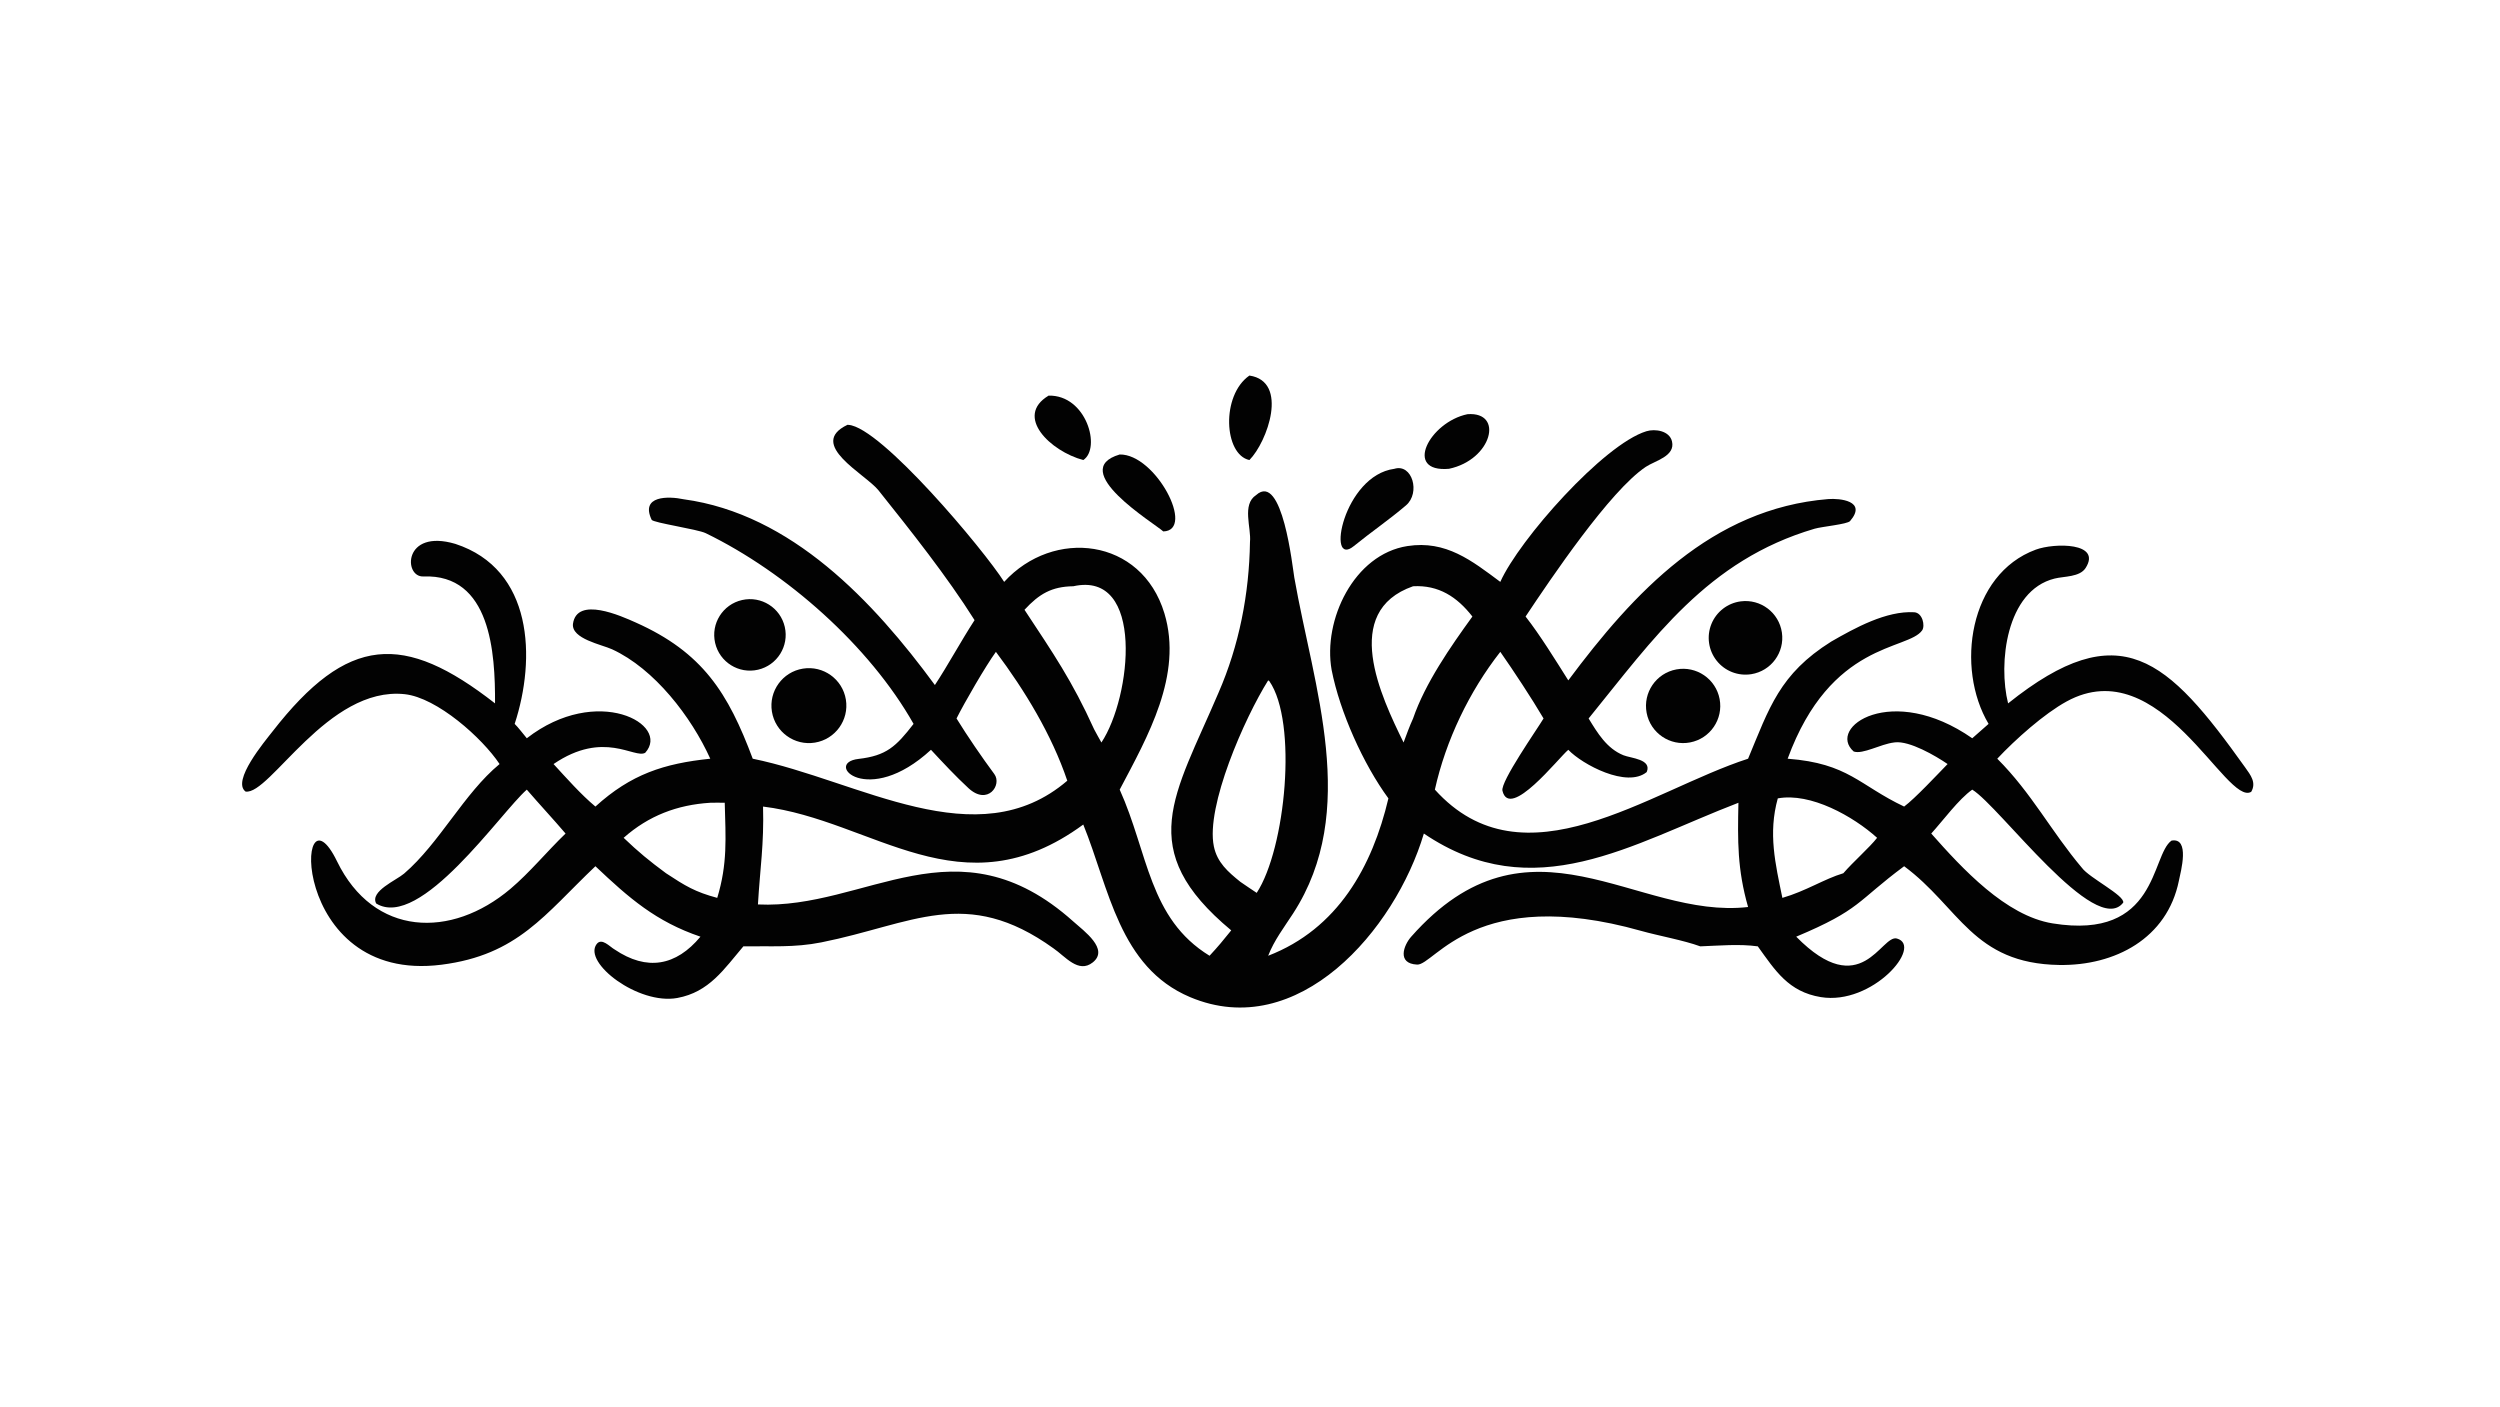 <?xml version="1.0" encoding="UTF-8"?> <svg xmlns="http://www.w3.org/2000/svg" xmlns:xlink="http://www.w3.org/1999/xlink" width="3839" height="2160" viewBox="0 0 3839 2160"><path fill="#020202" transform="matrix(4.219 0 0 4.219 6.10352e-05 0)" d="M308.467 154.616L308.82 154.642C320.661 155.448 358.152 200.18 365.49 211.791C383.392 192.155 415.496 195.692 423.812 223.244C430.583 245.678 417.728 268.084 407.54 287.403C417.93 310.413 418.117 334.306 440.24 347.869C443.202 344.708 445.421 342.019 448.134 338.628C412.61 309.117 427.513 289.657 443.492 252.165C451.045 234.867 454.673 216.109 454.959 197.288C455.489 192.1 451.912 183.625 457.202 180.189C466.787 171.555 470.476 206.711 471.092 210.221C478.1 250.124 494.915 295.07 470.645 332.49C467.262 337.707 463.772 342.223 461.577 347.869C486.934 338.08 499.491 315.394 505.343 290.592C496.229 278.171 487.684 259.168 484.68 243.865C481.439 225.717 492.791 201.765 512.277 198.749C526.304 196.579 535.68 204.056 546.069 211.791C552.929 196.428 583.635 161.751 599.223 156.968C602.439 155.981 607.65 156.787 608.561 160.654C609.836 166.07 602.416 167.659 599.029 169.917C585.977 178.617 564.406 210.672 555.268 224.402C560.522 231.085 566.258 240.426 570.816 247.639C594.673 215.656 622.974 185.09 665.449 181.649C669.505 181.32 679.722 182.264 673.367 189.657C672.368 190.819 663.118 191.66 660.454 192.444C621.369 203.946 601.856 232.423 578.215 261.501C581.468 266.827 584.821 272.428 590.877 274.887C593.598 275.992 601.34 276.308 599.355 281.012C592.169 286.916 575.951 278.286 570.816 272.904C567.265 275.861 549.443 298.673 546.852 287.81C546.072 284.537 559.426 265.497 561.813 261.501C557.517 254.2 550.871 244.116 546.069 237.255C534.776 251.665 526.231 269.484 522.252 287.403C554.642 323.335 600.243 287.796 636.254 276.148C643.971 257.667 647.656 245.336 666.513 233.52C675.133 228.564 686.558 222.256 696.704 222.842C699.791 223.02 700.749 227.808 699.602 229.441C694.449 236.776 666.333 233.355 650.657 276.148C672.847 277.849 676.67 285.815 693.053 293.567C696.993 290.641 705.053 282.014 708.871 278.091C704.499 275.079 695.012 269.58 689.727 270.2L689.386 270.243C684.428 270.829 678.042 274.651 674.703 273.533C664.691 264.752 688.563 248.32 717.846 268.709C719.838 267 721.818 265.218 723.788 263.478C711.678 243.075 716.639 209.011 740.981 200.051C747.766 197.553 765.062 197.398 759.109 206.728C756.968 210.082 751.342 209.703 747.813 210.582C730.112 214.989 727.252 241.546 730.89 256.014C771.75 223.318 788.862 239.658 817.157 279.292C819.209 282.165 821.314 284.857 819.384 288.197C810.252 293.659 786.394 236.634 752.221 255.295C743.994 259.788 733.568 269.098 726.95 276.148C739.47 288.655 746.57 302.608 757.785 315.891C760.39 319.472 773.403 325.947 772.795 328.534C762.694 341.507 727.868 293.549 717.846 287.403C712.942 290.851 707.285 298.575 702.921 303.387C714.225 316.149 730.007 333.311 747.081 336.086C785.516 342.331 782.833 311.269 790.371 305.96C797.211 304.73 793.72 317.271 793.06 320.534C788.803 341.607 769.765 351.545 749.517 351.225C718.062 350.727 713.219 330.223 693.053 315.281C675.676 328.176 677.376 331.013 653.771 340.927C677.521 365.056 684.696 339.985 690.429 341.598C700.123 344.325 681.485 366.007 662.718 362.918C650.932 360.978 646.135 353.252 639.791 344.446C632.973 343.51 625.768 344.194 618.848 344.446C612.792 342.226 603.639 340.596 597.32 338.815C537.131 321.851 522.13 351.384 515.796 351.085C508.325 350.732 510.934 343.995 513.601 340.975C556.703 292.169 595.549 334.833 636.254 330.127C632.329 316.396 632.438 306.133 632.74 292.184C593.935 307.084 558.322 330.518 518.246 303.387C507.799 338.513 472.412 379.494 433.155 362.922C407.346 352.028 403.707 323.311 394.281 300.109C349.93 332.649 317.76 298.449 277.726 293.567C278.114 307.328 276.634 316.082 275.867 329.194C315.252 331.071 348.247 297.484 390.58 335.33C394.579 338.905 403.779 345.47 397.744 350.285C392.503 354.466 387.707 348.07 383.417 345.159C351.551 322.221 332.012 336.412 298.951 342.996C288.999 344.978 280.555 344.272 270.565 344.446C263.548 352.701 258.13 361.11 246.513 363.237C232.331 365.833 212.152 350.405 217.137 343.655C219.006 341.125 221.991 344.639 223.704 345.585C235.454 353.523 246.05 351.61 254.946 340.927C238.774 335.442 229.015 326.936 216.713 315.281C198.264 332.793 188.517 347.572 160.725 351.125C104.582 358.304 107.493 282.287 122.662 313.484C136.02 340.956 164.227 341.76 185.82 323.49C192.849 317.542 199.051 309.938 205.849 303.387C201.336 298.089 196.366 292.776 191.743 287.403C182.236 295.707 152.971 338.719 136.923 328.846C134.528 324.43 144.239 320.411 147.088 317.959C160.012 306.839 168.88 288.778 181.832 278.091C175.593 268.682 159.093 253.912 147.282 252.66C119.299 249.695 98.207 289.484 89.379 288.108C84.224 284.267 96.417 269.796 99.159 266.272C126.523 231.098 146.946 230.087 180.178 256.014C180.279 237.588 178.603 208.845 154.078 209.818C146.823 210.105 146.742 192.364 165.707 197.95C194.048 207.189 195.143 239.609 187.327 263.478C188.397 264.487 190.707 267.449 191.743 268.709C217.298 248.884 244.213 263.616 234.843 273.991C230.957 276.274 219.81 265.579 201.475 278.091C206.144 283.178 211.485 289.207 216.713 293.567C229.663 281.794 241.663 277.895 258.517 276.148C251.653 260.943 238.197 243.401 222.763 236.317C219.008 234.594 207.959 232.533 208.54 227.078C209.955 216.903 226.103 224.217 231.339 226.552C255.796 237.457 265.025 252.221 273.973 276.148C312.825 284.107 355.532 312.357 388.463 284.159C382.817 267.438 373.002 251.298 362.483 237.255C358.729 242.436 351.025 255.742 348.15 261.501C352.086 267.905 357.396 275.643 361.906 281.739C364.815 285.671 359.516 293.349 352.489 286.859C347.873 282.596 343.354 277.751 338.849 272.904C315.797 294.148 299.583 277.7 312.453 276.226C322.608 275.063 326.122 271.745 332.514 263.478C316.436 235.043 286.208 208.323 256.88 194.069C253.833 192.588 237.696 190.274 237.18 189.186C232.988 180.358 243.214 180.528 248.861 181.723C288.099 187.069 317.992 218.984 340.275 249.337C345.033 242.12 349.684 233.474 354.715 225.714C344.595 209.664 331.616 193.347 319.757 178.48C315.011 172.53 293.577 161.721 308.467 154.616ZM461.577 247.639C452.971 261.368 438.815 293.51 441.807 308.045C443.022 313.943 446.964 317.343 451.461 320.967C453.415 322.287 455.438 323.703 457.407 324.98C467.909 308.923 472.414 262.872 461.982 247.88L461.577 247.639ZM372.888 221.946C383.41 237.919 390.177 247.681 398.234 265.448C399.102 267.035 399.979 268.695 400.885 270.253C411.854 253.717 416.73 207.581 390.647 213.381C382.745 213.485 378.204 216.198 372.888 221.946ZM514.322 261.501C518.702 248.71 527.946 235.39 535.913 224.402C530.326 217.23 523.614 212.873 514.322 213.381C487.944 222.625 502.598 253.438 510.861 270.253C511.97 267.264 512.995 264.403 514.322 261.501ZM263.786 292.184C262.194 292.178 260.059 292.105 258.517 292.184C246.5 292.926 236.106 296.876 226.987 304.941C232.403 310.125 236.374 313.377 242.416 317.837C249.426 322.452 253.004 324.645 261.055 326.803C264.845 314.336 264.121 305.048 263.786 292.184ZM647.065 290.592C643.518 303.38 646.183 314.346 648.736 326.803C657.349 324.315 663.953 319.917 670.922 317.837C674.433 313.755 680.596 308.343 683.214 304.941C674.562 297.139 659.023 288.377 647.065 290.592Z"></path><path fill="#020202" transform="matrix(4.219 0 0 4.219 6.10352e-05 0)" d="M292.225 243.365C299.659 242.155 306.667 247.202 307.876 254.638C309.085 262.074 304.037 269.083 296.603 270.291C289.17 271.498 282.166 266.451 280.957 259.017C279.748 251.583 284.793 244.576 292.225 243.365Z"></path><path fill="#020202" transform="matrix(4.219 0 0 4.219 6.10352e-05 0)" d="M610.157 243.648C617.475 242.296 624.509 247.115 625.893 254.429C627.277 261.742 622.49 268.799 615.185 270.216C607.833 271.642 600.723 266.818 599.331 259.458C597.938 252.098 602.793 245.008 610.157 243.648Z"></path><path fill="#020202" transform="matrix(4.219 0 0 4.219 6.10352e-05 0)" d="M633.571 218.88C640.833 217.927 647.512 222.987 648.563 230.237C649.614 237.487 644.646 244.236 637.413 245.385C632.646 246.142 627.84 244.275 624.835 240.497C621.83 236.719 621.09 231.616 622.899 227.14C624.708 222.664 628.785 219.508 633.571 218.88Z"></path><path fill="#020202" transform="matrix(4.219 0 0 4.219 6.10352e-05 0)" d="M270.101 218.394C277.093 216.817 284.042 221.196 285.64 228.185C287.237 235.173 282.881 242.138 275.899 243.757C268.887 245.384 261.887 241.004 260.282 233.984C258.678 226.965 263.078 219.977 270.101 218.394Z"></path><path fill="#020202" transform="matrix(4.219 0 0 4.219 6.10352e-05 0)" d="M507.517 170.632C514.01 168.635 517.093 179.381 511.743 183.943C505.58 189.199 499.049 193.646 492.748 198.772C482.609 206.993 488.925 173.121 507.517 170.632Z"></path><path fill="#020202" transform="matrix(4.219 0 0 4.219 6.10352e-05 0)" d="M407.54 165.421C420.636 165.193 435.234 193.116 423.401 193.426C420.157 190.448 388.185 171.117 407.54 165.421Z"></path><path fill="#020202" transform="matrix(4.219 0 0 4.219 6.10352e-05 0)" d="M454.746 136.692C469.183 138.823 461.282 160.856 454.746 167.446C445.469 165.456 444.359 143.918 454.746 136.692Z"></path><path fill="#020202" transform="matrix(4.219 0 0 4.219 6.10352e-05 0)" d="M534.121 150.755C547.507 149.742 543.03 167.354 527.382 170.632C510.674 172.069 520.3 153.629 534.121 150.755Z"></path><path fill="#020202" transform="matrix(4.219 0 0 4.219 6.10352e-05 0)" d="M381.661 143.995C395.431 143.684 400.867 163.141 394.281 167.446C382.324 164.253 369.106 151.531 381.661 143.995Z"></path></svg> 
